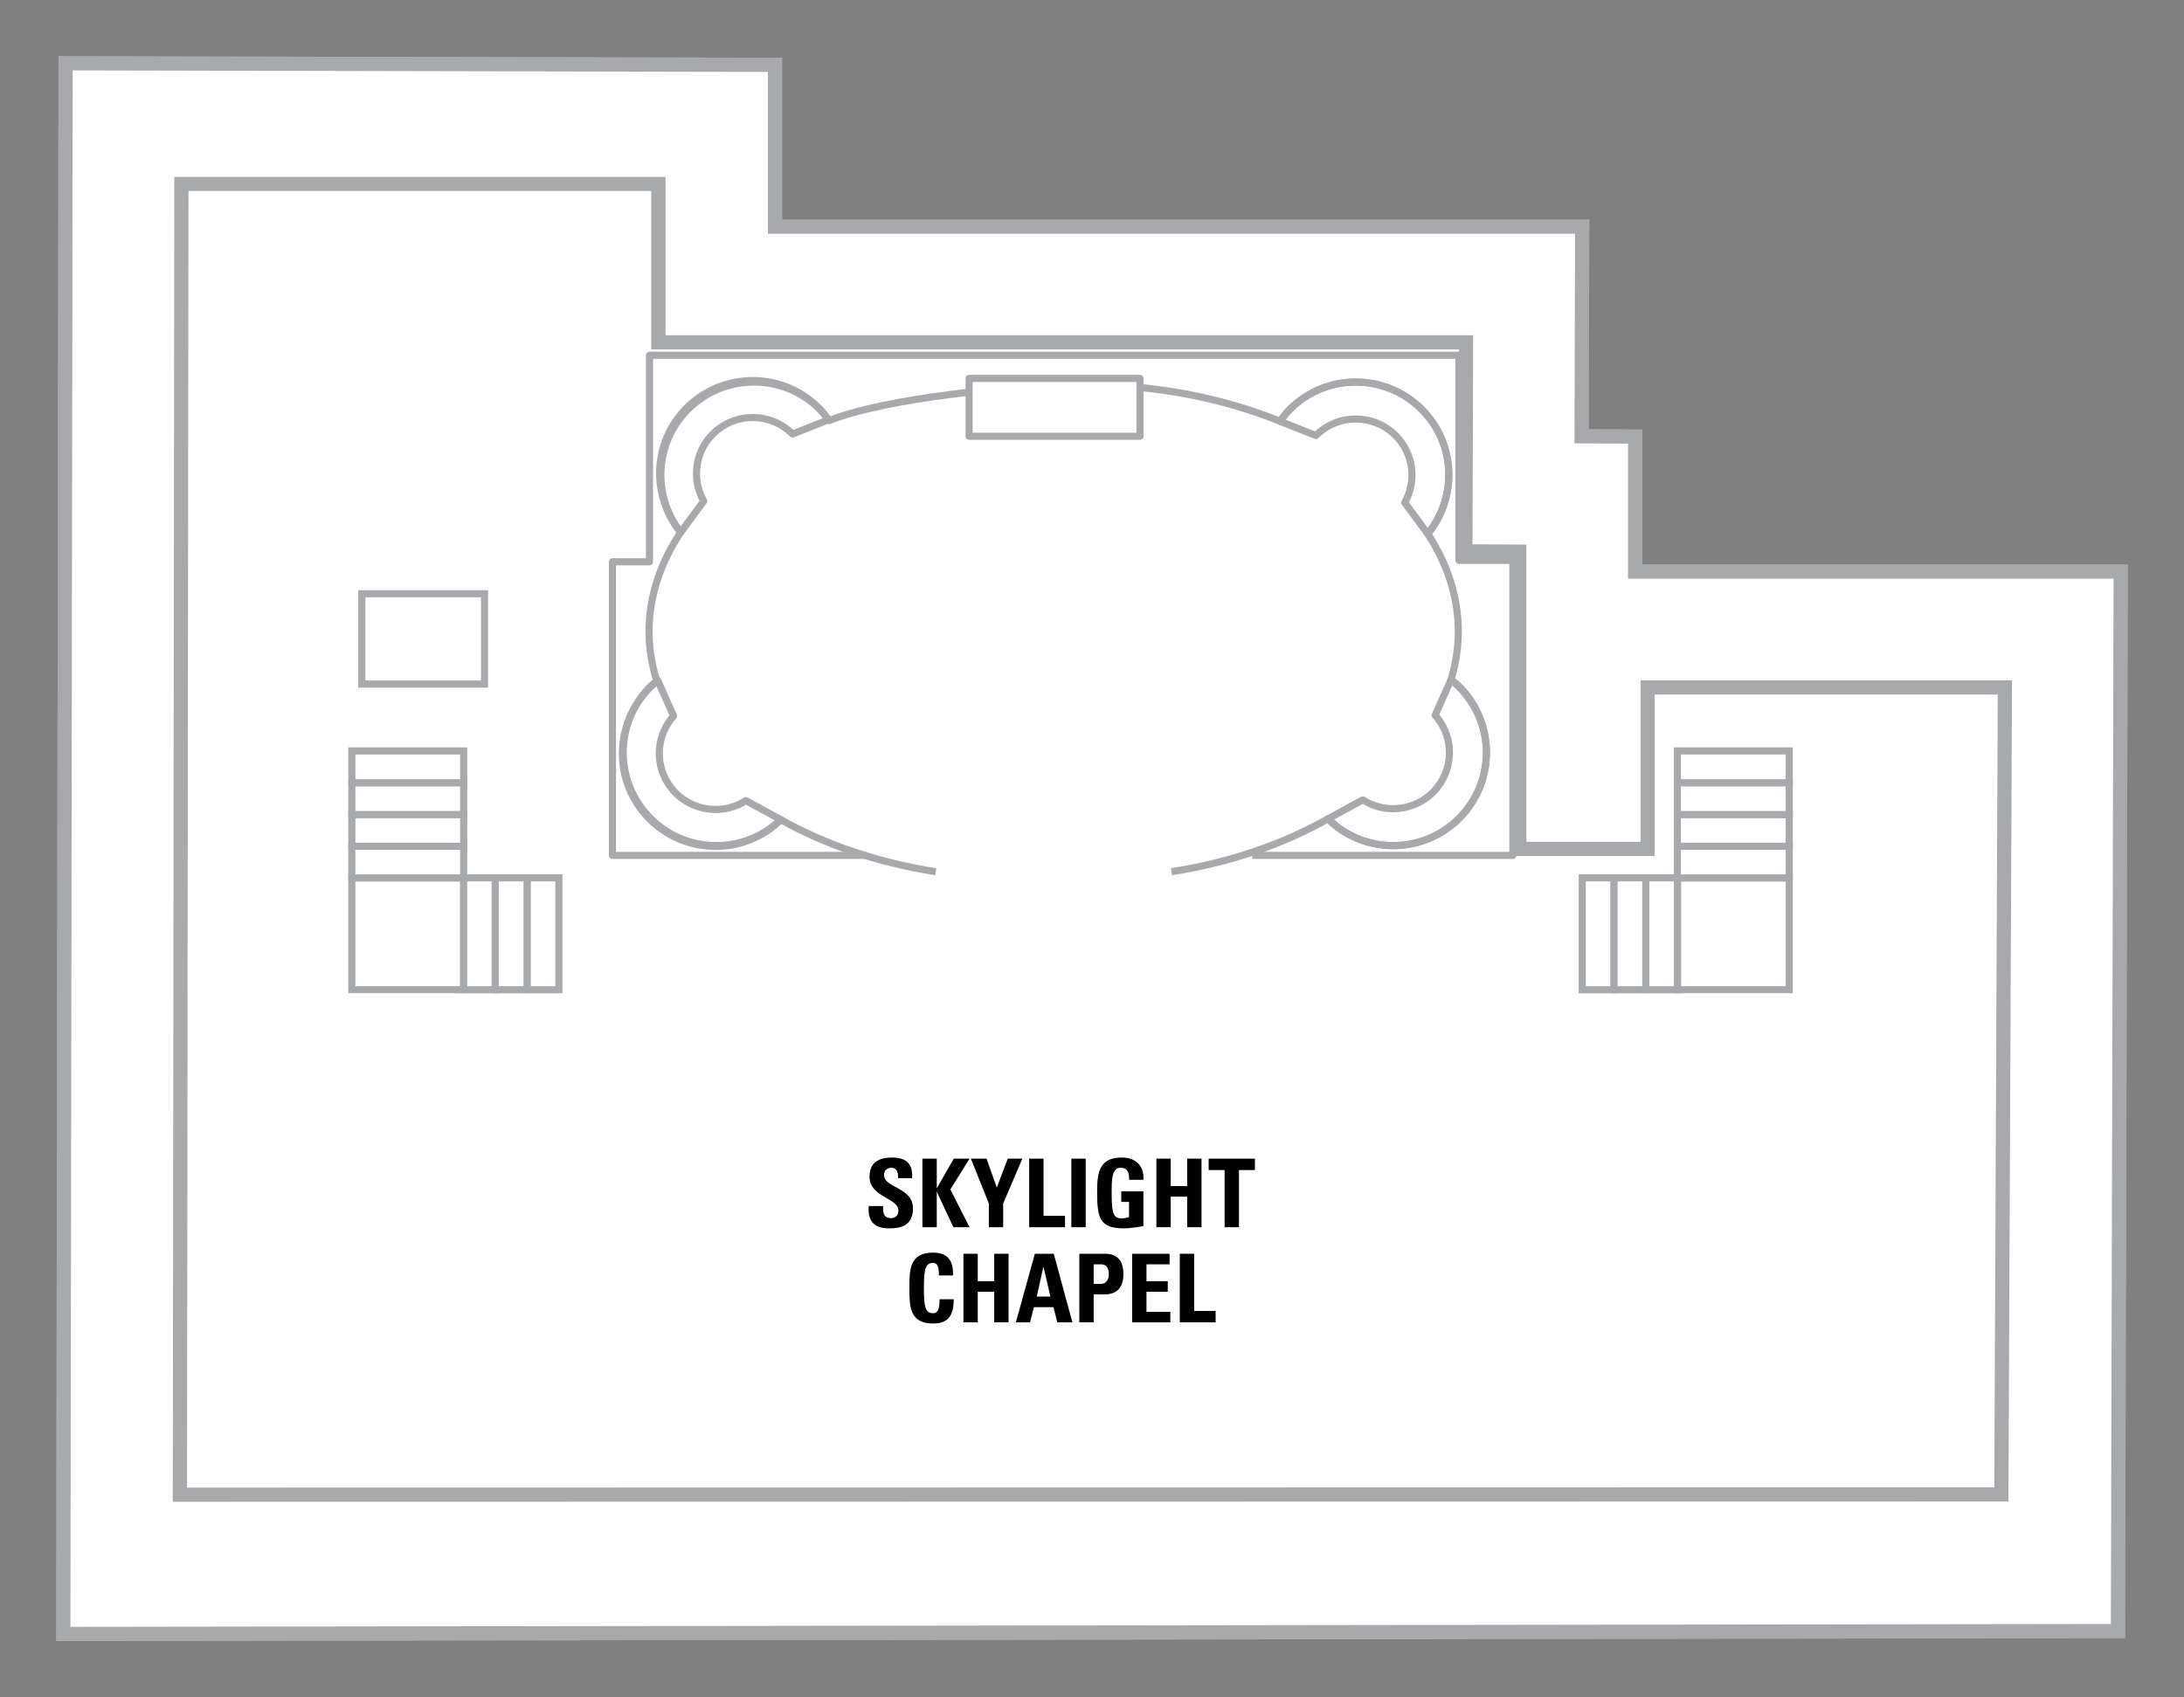 <?xml version="1.0" encoding="UTF-8"?><svg xmlns="http://www.w3.org/2000/svg" xmlns:xlink="http://www.w3.org/1999/xlink" contentScriptType="text/ecmascript" zoomAndPan="magnify" contentStyleType="text/css" enable-background="new 0 0 2520 1080" version="1.1" width="500.0" xml:space="preserve" preserveAspectRatio="xMidYMid meet" viewBox="705.958 324.0 103.485 80.44" height="388.655" x="0px" y="0px"><rect x="705.958" y="324.0" width="103.485" height="80.44" fill="#808080" stroke="none"/><g id="DECKS"><polygon fill="#FFFFFF" stroke-width="0.673" id="IDP-Deck15" points="709.067,327 708.958,401.44    806.313,401.303 806.443,351.091 800.956,351.091 784.028,351.091 783.435,351.091 783.435,350.146 783.435,344.692    780.898,344.677 780.912,340.242 780.926,334.74 775.423,334.74 742.68,334.74 742.68,327.073  " stroke="#A7A9AC"><polygon fill="#FFFFFF" stroke-width="0.673" id="IDP-Deck15" points="709.067,327 708.958,401.44    806.313,401.303 806.443,351.091 800.956,351.091 784.028,351.091 783.435,351.091 783.435,350.146 783.435,344.692    780.898,344.677 780.912,340.242 780.926,334.74 775.423,334.74 742.68,334.74 742.68,327.073  " stroke="#A7A9AC"/></polygon></g><g id="DECKS_PUBLIC"><g><polygon fill="none" stroke-width="0.673" points="775.423,340.227 775.394,350.131 777.947,350.146     777.947,364.236 784.028,364.236 784.028,356.579 800.956,356.579 800.789,394.826 714.482,394.841 714.553,332.716     737.154,332.716 737.154,340.227   " stroke="#A7A9AC"/></g><g><polyline fill="none" stroke-width="0.337" points="765.297,364.542 777.643,364.542     777.643,350.558 775.09,350.558 775.09,340.837 736.733,340.837 736.733,350.626 734.978,350.626 734.978,364.542     747.026,364.542   " stroke="#A7A9AC" stroke-linejoin="round"/></g><g><path fill="none" d="M750.3,365.315    c-2.756-0.43-5.255-1.293-7.343-2.467c-1.73,1.655-4.472,1.641-6.175-0.063c-1.726-1.726-1.726-4.525,0-6.252    c0.095-0.092,0.203-0.162,0.302-0.245c-0.236-0.76-0.372-1.543-0.372-2.349c0-1.677,0.54-3.268,1.499-4.709    c-1.352-1.735-1.249-4.233,0.345-5.827c1.726-1.727,4.526-1.727,6.253,0c0.165,0.165,0.3,0.348,0.433,0.532    c2.666-1.071,8.825-1.697,12.167-1.697c3.376,0,6.52,0.64,9.203,1.729c0.139-0.197,0.286-0.39,0.461-0.565    c1.726-1.727,4.525-1.727,6.251,0c1.616,1.616,1.7,4.163,0.287,5.899c0.928,1.422,1.447,2.989,1.447,4.637    c0,0.781-0.128,1.54-0.349,2.278c0.132,0.103,0.268,0.195,0.388,0.315c1.727,1.727,1.727,4.526,0,6.252    c-1.715,1.715-4.49,1.723-6.218,0.027c-2.104,1.192-4.627,2.07-7.411,2.504" stroke-width="0.337" stroke="#A7A9AC" stroke-linejoin="round"/></g><g><path fill="none" d="M768.309,344.641    c1.044-1.042,2.735-1.042,3.777,0c0.863,0.864,1.004,2.167,0.433,3.181l1.092,1.48c1.413-1.736,1.329-4.283-0.287-5.899    c-1.727-1.727-4.526-1.727-6.251,0c-0.175,0.175-0.322,0.368-0.461,0.565L768.309,344.641z" stroke-width="0.337" stroke="#A7A9AC" stroke-linejoin="round"/></g><g><path fill="none" d="M770.534,361.908    c1.242,0.794,2.893,0.431,3.685-0.81c0.66-1.029,0.515-2.332-0.259-3.201l0.749-1.679c1.752,1.392,2.219,3.897,0.985,5.823    c-1.314,2.057-4.048,2.658-6.103,1.342c-0.21-0.134-0.533-0.411-0.711-0.571L770.534,361.908z" stroke-width="0.337" stroke="#A7A9AC" stroke-linejoin="round"/></g><g><path fill="none" d="M743.511,344.57    c-1.044-1.043-2.733-1.043-3.776,0c-0.864,0.863-1.003,2.165-0.432,3.18l-1.092,1.481c-1.412-1.736-1.331-4.284,0.288-5.9    c1.727-1.726,4.524-1.726,6.249,0c0.177,0.176,0.323,0.37,0.462,0.566L743.511,344.57z" stroke-width="0.337" stroke="#A7A9AC" stroke-linejoin="round"/></g><g><path fill="none" d="M741.302,361.944    c-1.242,0.794-2.892,0.432-3.688-0.81c-0.657-1.029-0.514-2.332,0.26-3.201l-0.748-1.68c-1.752,1.392-2.218,3.898-0.985,5.824    c1.316,2.057,4.048,2.658,6.104,1.342c0.21-0.134,0.533-0.411,0.712-0.571L741.302,361.944z" stroke-width="0.337" stroke="#A7A9AC" stroke-linejoin="round"/></g><g><rect x="751.877" y="341.934" fill="#FFFFFF" width="8.098" stroke-linejoin="round" height="2.744" stroke="#A7A9AC" stroke-width="0.337"/></g><g><g><g><rect x="785.437" y="364.108" fill="#FFFFFF" width="5.301" height="1.507" stroke="#A7A9AC" stroke-width="0.337"/></g></g></g><g><g><g><rect x="785.437" y="362.603" fill="#FFFFFF" width="5.301" height="1.505" stroke="#A7A9AC" stroke-width="0.337"/></g></g></g><g><g><g><rect x="785.437" y="361.097" fill="#FFFFFF" width="5.301" height="1.506" stroke="#A7A9AC" stroke-width="0.337"/></g></g></g><g><g><g><rect x="785.437" y="359.591" fill="#FFFFFF" width="5.301" height="1.506" stroke="#A7A9AC" stroke-width="0.337"/></g></g></g><g><g><g><rect x="783.94" y="365.605" fill="#FFFFFF" width="1.507" height="5.302" stroke="#A7A9AC" stroke-width="0.337"/></g></g></g><g><g><g><rect x="780.93" y="365.605" fill="#FFFFFF" width="1.507" height="5.302" stroke="#A7A9AC" stroke-width="0.337"/></g></g></g><g><g><g><rect x="782.437" y="365.605" fill="#FFFFFF" width="1.504" height="5.302" stroke="#A7A9AC" stroke-width="0.337"/></g></g></g><g><rect x="785.447" y="365.615" fill="#FFFFFF" width="5.291" height="5.291" stroke="#A7A9AC" stroke-width="0.337"/></g><g><g><g><rect x="722.63" y="364.108" fill="#FFFFFF" width="5.3" height="1.507" stroke="#A7A9AC" stroke-width="0.337"/></g></g></g><g><g><g><rect x="722.63" y="362.603" fill="#FFFFFF" width="5.3" height="1.505" stroke="#A7A9AC" stroke-width="0.337"/></g></g></g><g><g><g><rect x="722.63" y="361.097" fill="#FFFFFF" width="5.3" height="1.506" stroke="#A7A9AC" stroke-width="0.337"/></g></g></g><g><g><g><rect x="722.63" y="359.591" fill="#FFFFFF" width="5.3" height="1.506" stroke="#A7A9AC" stroke-width="0.337"/></g></g></g><g><g><g><rect x="727.92" y="365.605" fill="#FFFFFF" width="1.506" height="5.302" stroke="#A7A9AC" stroke-width="0.337"/></g></g></g><g><g><g><rect x="730.933" y="365.605" fill="#FFFFFF" width="1.507" height="5.302" stroke="#A7A9AC" stroke-width="0.337"/></g></g></g><g><g><g><rect x="729.426" y="365.605" fill="#FFFFFF" width="1.506" height="5.302" stroke="#A7A9AC" stroke-width="0.337"/></g></g></g><g><rect x="722.63" y="365.615" fill="#FFFFFF" width="5.291" height="5.291" stroke="#A7A9AC" stroke-width="0.337"/></g><g><rect x="723.102" y="352.14" fill="none" width="5.815" height="4.28" stroke="#A7A9AC" stroke-width="0.337"/></g></g><g id="SYMBOLS_AND_VENUES"><g><path d="M748.082,382.218c-0.842,0-1-0.495-0.963-1.058h0.68c0,0.311,0.014,0.572,0.387,0.572c0.229,0,0.342-0.148,0.342-0.369    c0-0.585-1.368-0.621-1.368-1.589c0-0.509,0.243-0.914,1.071-0.914c0.662,0,0.99,0.297,0.945,0.977h-0.662    c0-0.243-0.041-0.491-0.315-0.491c-0.22,0-0.351,0.122-0.351,0.347c0,0.617,1.369,0.562,1.369,1.584    C749.216,382.119,748.6,382.218,748.082,382.218z"/></g><g><path d="M751.151,378.914h0.747l-0.909,1.458l0.909,1.792h-0.765l-0.779-1.666h-0.009v1.666h-0.68v-3.25h0.68v1.391h0.009    L751.151,378.914z"/></g><g><path d="M752.812,381.038l-0.851-2.125h0.743l0.486,1.373l0.518-1.373h0.693l-0.909,2.125v1.125h-0.68V381.038z"/></g><g><path d="M754.724,382.164v-3.25h0.68v2.71h1.017v0.54H754.724z"/></g><g><path d="M756.722,382.164v-3.25h0.68v3.25H756.722z"/></g><g><path d="M759.46,379.913c0.004-0.302-0.045-0.567-0.405-0.567c-0.423,0-0.423,0.572-0.423,1.202c0,1.018,0.099,1.198,0.486,1.198    c0.113,0,0.234-0.027,0.338-0.063v-0.72h-0.369v-0.5h1.049v1.647c-0.185,0.036-0.648,0.108-0.918,0.108    c-1.143,0-1.274-0.473-1.274-1.706c0-0.819,0.041-1.652,1.152-1.652c0.667,0,1.081,0.374,1.04,1.054H759.46z"/></g><g><path d="M762.21,380.214v-1.301h0.68v3.25h-0.68v-1.449h-0.779v1.449h-0.68v-3.25h0.68v1.301H762.21z"/></g><g><path d="M765.42,378.914v0.54h-0.756v2.71h-0.68v-2.71h-0.756v-0.54H765.42z"/></g><g><path d="M749.048,385.047c0-0.86,0-1.679,1.121-1.679c0.693,0,0.972,0.383,0.945,1.081h-0.667c0-0.432-0.076-0.594-0.279-0.594    c-0.383,0-0.432,0.36-0.432,1.193c0,0.833,0.049,1.193,0.432,1.193c0.315,0,0.301-0.405,0.311-0.662h0.67    c0,0.869-0.346,1.148-0.981,1.148C749.048,386.726,749.048,385.897,749.048,385.047z"/></g><g><path d="M753.067,384.723v-1.301h0.68v3.25h-0.68v-1.449h-0.779v1.449h-0.68v-3.25h0.68v1.301H753.067z"/></g><g><path d="M754.093,386.672l0.9-3.25h0.896l0.882,3.25h-0.716l-0.18-0.72h-0.927l-0.185,0.72H754.093z M755.403,384.047h-0.009    l-0.311,1.405h0.648L755.403,384.047z"/></g><g><path d="M757.1,383.422h1.224c0.622,0,0.864,0.378,0.864,0.972c0,0.369-0.108,0.955-0.904,0.955h-0.504v1.323h-0.68V383.422z     M757.78,384.849h0.378c0.203,0,0.342-0.22,0.342-0.437c0-0.266-0.072-0.491-0.378-0.491h-0.342V384.849z"/></g><g><path d="M759.603,386.672v-3.25h1.773v0.5h-1.094v0.801h1.008v0.5h-1.008v0.95h1.13v0.5H759.603z"/></g><g><path d="M761.861,386.672v-3.25h0.68v2.71h1.017v0.54H761.861z"/></g></g></svg>